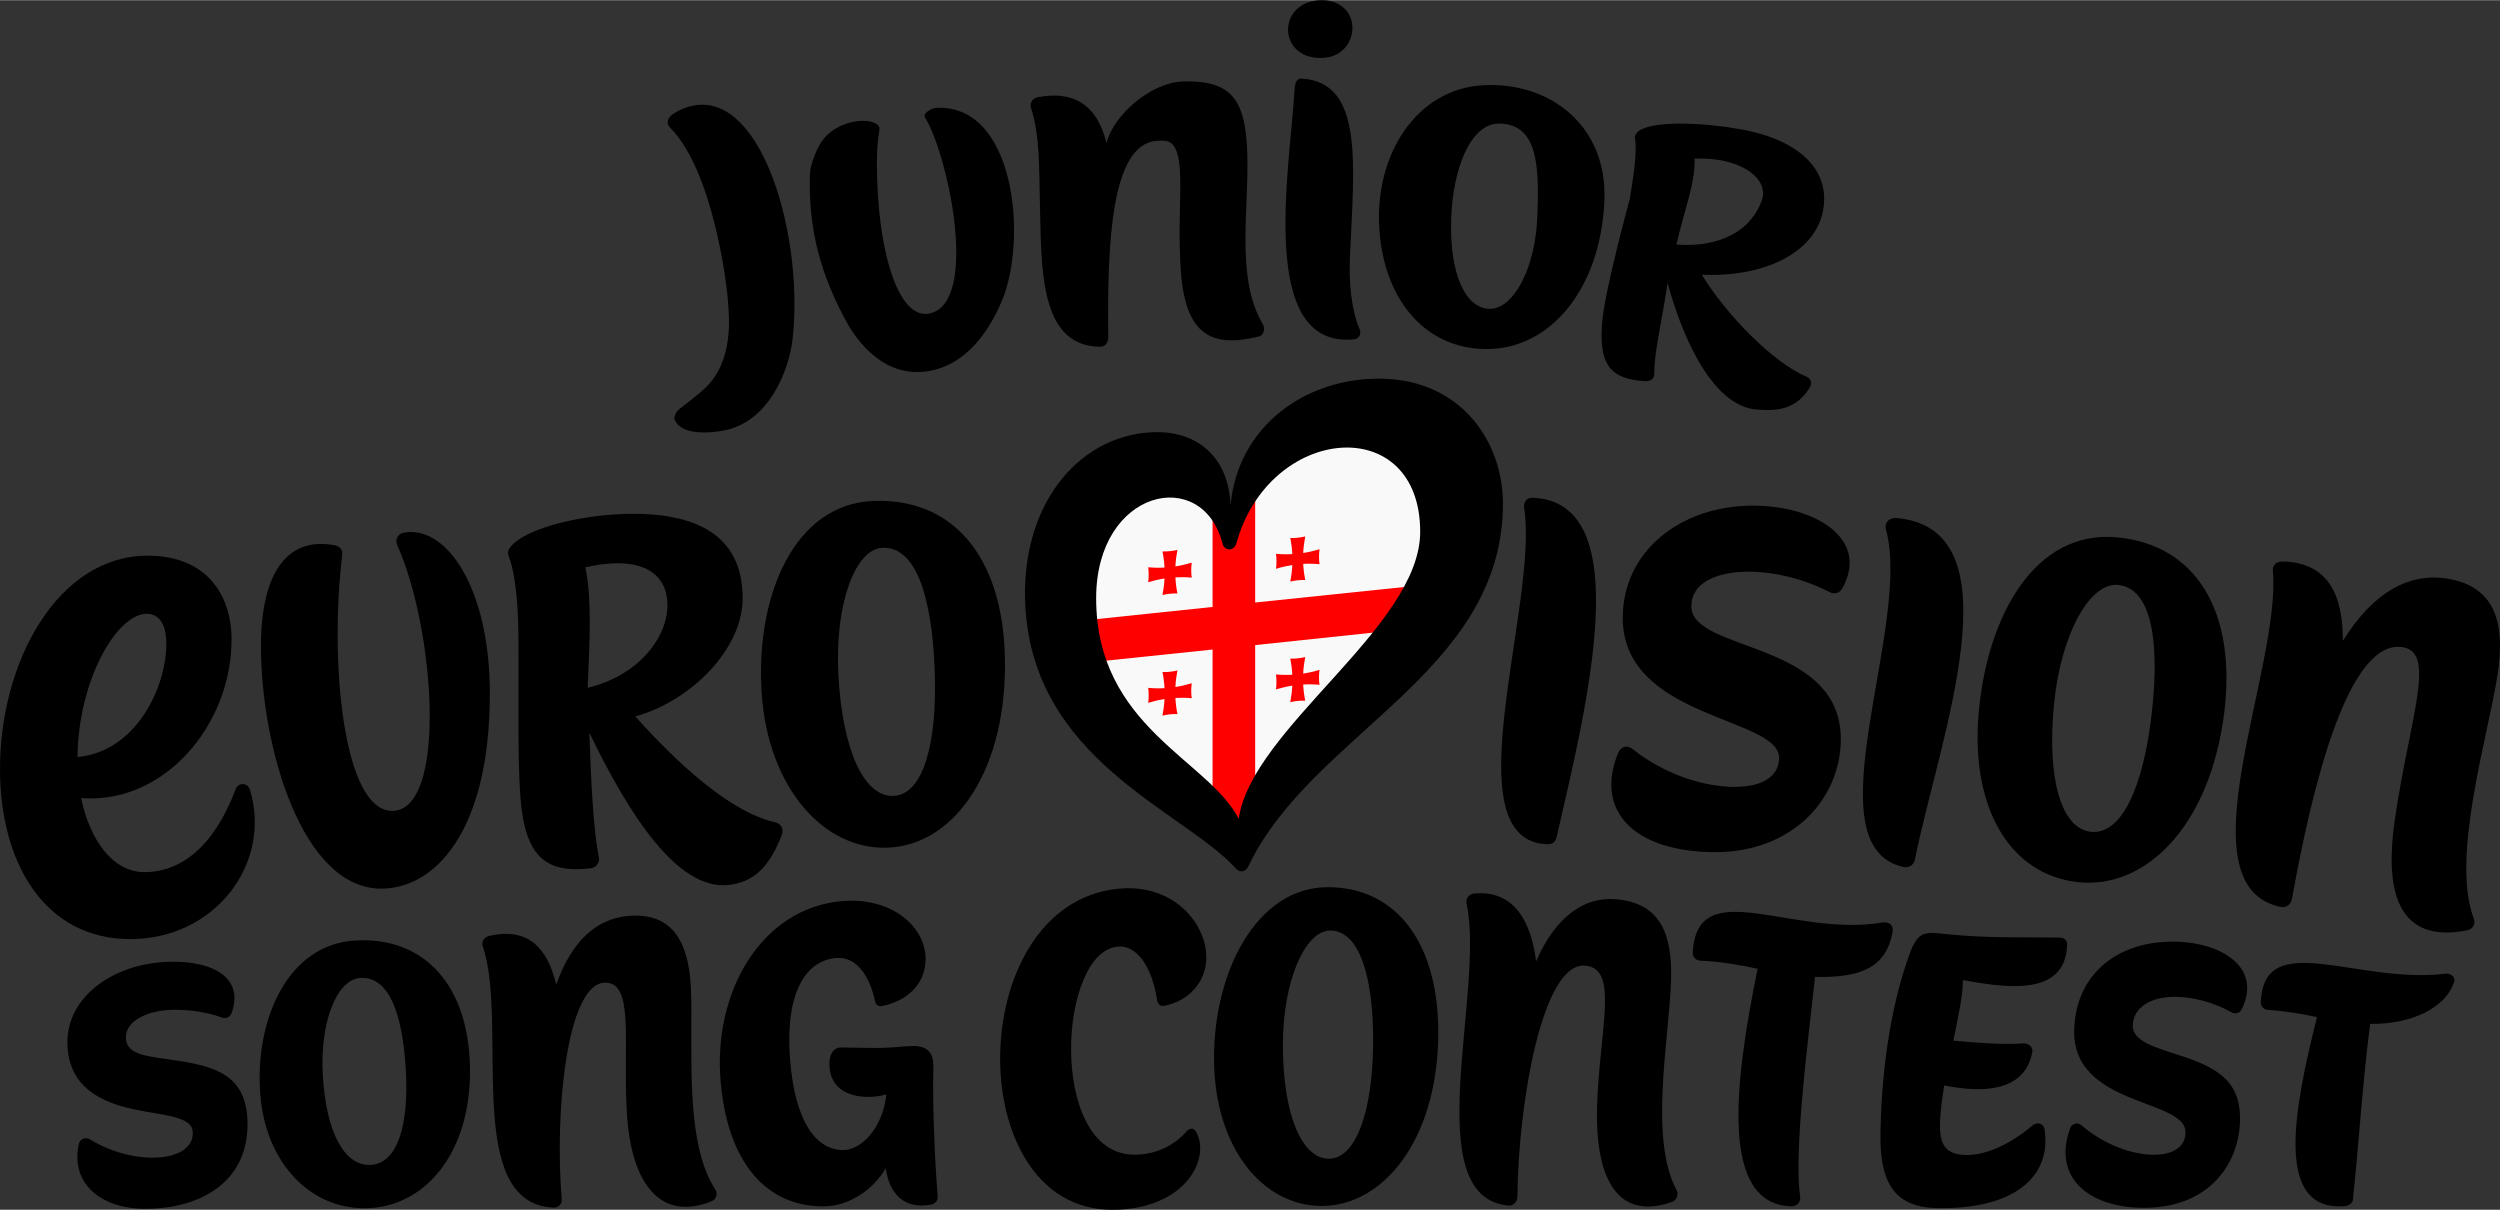 <svg xmlns="http://www.w3.org/2000/svg" xmlns:bx="https://boxy-svg.com" viewBox="0 -179.464 1185.513 573.586" width="454.555" height="219.995"><rect x="0" y="-179.464" width="1185.513" height="573.586" fill="#333333" stroke="none"/><g style=""><path class="cls-1" d="M180.78,241.84c25.37,0,51.51-26.98,51.51-92.58,0-49.4-20.2-79.71-40.59-76.26-3.6.61-4.26,3.81-3.37,5.8,18.04,40.25,23.87,126.18-2.39,126.18-23.12,0-29.8-70.36-23.68-121.22.35-2.91-1.32-4.32-3.69-4.77-22.59-4.22-34.82,13.51-34.82,47.88,0,47.32,19.26,114.97,57.03,114.97Z" style=""/><path class="cls-1" d="M733.62,220.78c2.22.09,3.94-.85,4.53-3.36,14.64-63.47,38.43-159.03-11.37-160.93-2.95-.1-4.44,2.17-3.99,4.94,6.93,45.36-35,157.74,10.83,159.35Z" style=""/><path class="cls-1" d="M902.75,231.6c2.4.53,4.77-.98,5.26-3.36,11.32-56.57,50.1-157.24-8.86-162.16-3.29-.26-5.71,2.39-4.84,5.41,12.63,45.34-36.5,150.43,8.43,160.11Z" style=""/><path class="cls-1" d="M476.5,131.26c-1.34-47.72-25.33-74.93-62.74-73.23-37.45,1.74-55.48,45.35-52.6,90.67,2.88,45.35,29.61,75.1,60.15,73.7,31.79-1.47,56.68-37.36,55.2-91.14ZM423.76,197.86c-14.06.63-24.34-21.73-26.21-57.69-1.7-32.47,7.67-59.36,20.92-59.95,15.89-.71,23.42,23.08,24.76,57.89,1.33,34.82-5.41,59.12-19.47,59.75Z" style=""/><path class="cls-1" d="M1159.4,94.67c-16.45-2.26-33.5,5.73-48.4,29.66.08-21.65-6.96-37.18-28.6-37.63-3.16-.06-4.84,2.06-4.59,4.66,3.98,46.03-44.12,149.27,3.76,159.17,2.52.53,4.82-1.21,5.27-3.72,10.02-55.68,26.95-123.14,52.38-119.5,16.4,2.38,3.47,33.39-3.61,82.06-4.54,31.44-.08,58.77,33.98,52.32,3.39-.63,4.39-3.23,3.44-5.77-10.83-28.7,6.52-85.24,11.25-115.02,3.69-23.51.12-42.79-24.88-46.22Z" style=""/><path class="cls-1" d="M985.45,238.78c32.29,3.41,62.59-26.9,69.28-80.29,5.92-47.36-12.81-79.61-50.76-83.22-39.35-3.74-61.6,37.74-65.65,82.96-4.06,45.27,14.82,77.13,47.14,80.54ZM974.08,153.87c3.24-32.36,16.73-57.22,30.18-56.05,15.91,1.38,20.05,26.41,16.09,61.02-3.96,34.62-14.13,57.45-28.69,56.06-14.26-1.36-21.17-25.21-17.58-61.04Z" style=""/><path class="cls-1" d="M245.84,122.46c.26,27.48-.56,57.18,1,76.71,2.23,27.76,12.25,35.62,33.42,32.98,2.5-.31,4.23-2.68,3.73-5.16-2.56-12.66-3.71-34.92-4.52-59.11,18.51,38.39,41.64,74.81,65.94,72.24,12.23-1.29,19.66-8.94,25.33-23.8.93-2.44-.03-5.23-3.12-5.92-21.73-4.9-46.93-28.55-66.37-50.22,26.42-7.3,50.92-31.97,50.92-55.97s-14.07-40.13-52.08-40.13c-21.39,0-50.35,6.06-58.21,15.91-.97,1.21-1.22,2.81-.66,4.23,1.8,4.56,4.41,14.62,4.63,38.24ZM278.67,146.61c1-21.87,2.04-42.37-1.1-57.14,27.16-6.11,38.68,3.1,38.94,17.49.27,14.86-12.69,33.54-37.84,39.65Z" style=""/><path class="cls-1" d="M813.41,224.54c36.76,0,59.59-25.51,59.51-53.74-.12-46.87-70.87-40.91-70.87-62.87,0-11.21,12.08-16.48,27.62-16.39,11.84.06,25.71,3.38,37.83,9.64,2.43,1.25,4.81.65,6.2-1.88,2.06-3.76,3.39-7.75,3.39-12,0-16.47-21.58-27.08-45.75-27.08-34.85,0-61.83,22-61.83,53.2,0,48.07,74.14,46.93,74.14,66.39,0,7.43-5.9,13.78-21.13,13.78s-33.83-6.33-48.3-17.92c-2.81-2.26-5.77-.96-6.93,1.89-11.33,27.86,8.21,46.97,46.13,46.98Z" style=""/><path class="cls-1" d="M111.76,194.71c-10.56,27.88-26.46,39.25-43.16,39.32-15.26.06-26.1-15.57-30.13-35.13,39.53,3.06,71.33-34.81,71.33-75.13,0-21.34-11.94-39.82-39.78-39.82C27.55,83.96,0,133.95,0,185.12c0,44.79,21.35,80.65,61.77,80.65s67.2-36.02,56.81-70.69c-1.08-3.59-5.51-3.81-6.82-.37ZM69.59,111.51c6.05,0,9.3,5.4,9.3,14.08,0,21.16-14.63,51.41-42.13,53.83.37-36.54,18.65-67.91,32.83-67.91Z" style=""/><path class="cls-1" d="M980.24,268.27c.04-1.89-1.45-3.19-3.43-3.22-19.5-.28-33.64.37-53.66-1.62-9.35-.93-12.99-2.01-17.04,7.83-10.89,29-13.99,62.62-14.39,86.27-.36,22.36,5.57,35.3,26.48,35.79,38.39.89,54.92-16.14,51.27-37.63-.44-2.55-3.53-3.31-5.48-1.67-12.12,10.24-23.73,14.55-32.53,14.11-13.18-.67-12.98-10.24-9.53-32.96,31.69,6.31,40.02-5.48,41.8-16.01.34-2-1.45-4.16-4.65-3.92-9.01.7-21.62-.29-32.8-1.28,2.91-14.12,4.47-21.66,4.53-28.75,18.45,3.27,48.88,8.78,49.42-16.94Z" style=""/><path class="cls-1" d="M892.85,257.87c-42.9,7.31-87.73-23.43-90.13,13.9-.17,2.64,1.39,4.15,3.82,4.25,10.33.43,18.69,2.13,26.93,3.82-10.78,52.93-18.43,112.07,16.25,112.64,2.43.05,4.31-2.18,3.94-4.59-3.02-19.43,3.01-68.26,7.04-104.2,21.81.54,33.72-4.5,36.76-21.26.58-3.21-1.64-5.04-4.6-4.56Z" style=""/><path class="cls-1" d="M1159.63,282.18c-42.06,5.09-86.06-21.95-87.56,13.47-.08,1.88,1.32,3.55,3.46,3.7,9.94.7,16.88,2.1,23.19,3.42-10.96,43.83-20.53,92.5,13.34,89.62,2.35-.19,4.15-2.19,3.76-4.13,2.3-19.57,4.44-54.33,8.12-82.28,19.6.26,36.03-7.63,39.87-20.09.63-2.04-1.53-4-4.18-3.72Z" style=""/><path class="cls-1" d="M629.68,241.15c-33.74-.04-54.29,40.15-53.98,81.89.3,41.78,23.12,69.24,51,69.28,29.03,0,54.4-30.72,55.33-79.8.81-43.55-19-71.33-52.34-71.37ZM651.14,316.01c-.36,31.95-8.26,53.93-21.06,53.9-12.81-.04-21.76-21.06-21.73-54.17.02-29.91,10.43-53.94,22.39-54.02,14.02-.09,20.76,22.35,20.41,54.29Z" style=""/><path class="cls-1" d="M327.6,288.49c-1.06-21.02-8.55-35.99-30.55-33.6-14.1,1.54-25.84,11.45-33.29,32.51-4.04-17.06-13.04-27.5-31.82-23.13-2.32.53-3.74,2.74-3.04,4.74,12.46,36.66-9.74,122.28,33.64,124.11,2.29.1,4.02-1.76,3.84-3.94-3.46-41.54,2.44-101.12,19.87-102.7,14.97-1.2,8.99,28.05,11.05,62.34,1.71,28.48,13.15,51.88,40.08,41.32,2.24-.88,3.16-3.59,1.82-5.62-15.13-22.89-10.29-69.48-11.6-96.04Z" style=""/><path class="cls-1" d="M792.41,285.93c.76-21.55-4.33-37.53-26.7-39.1-14.18-.99-27.86,7.8-37.27,29.46-2.44-18.82-10.36-33.95-29.5-32.12-2.36.23-3.99,2.45-3.48,4.77,8.93,41.71-23.62,139.37,19.88,143.18,2.3.2,4.2-1.73,4.23-4.08.41-45.04,11.92-110.77,31.77-109.69,16.72.85,7.13,29.94,6,66.79-.91,30.16,7.44,54.96,35.39,45.33,2.32-.79,3.49-3.49,2.33-5.63-13.11-24.21-3.62-71.52-2.65-98.91Z" style=""/><path class="cls-1" d="M530.91,269.28c8.02-.16,15.31,8.99,17.87,25.73.25,1.67,1.69,2.69,2.99,2.45,11.9-2.16,20.13-11.31,20.26-22.66.18-16.02-14.42-33.64-38.01-33.15-77.27,2.57-79.85,153.04-6.22,152.47,34.25-.21,46.46-24.23,39.45-36.83-1.33-2.38-3.23-1.91-4.87-.03-5.48,6.31-14.64,11.03-25.25,10.73-40.4-1.11-35.42-97.96-6.22-98.7Z" style=""/><path class="cls-1" d="M442.61,326.4c.13-5.39-1.62-9.94-9.52-9.94-3.78,0-9.52.92-17.41.92-8.43,0-11.7-.23-16.78-.23-3.61,0-5.56,3.09-5.59,7.65-.12,15.57,16.12,17.66,27.03,14.64-1.78,16.17-12.04,26.37-20.45,26.37-13.37,0-22.86-14.35-25.16-42.16-2.8-33.75,8.12-48.07,22.19-48.94,7.57-.45,14.82,5.64,18.13,20.82.33,1.51,1.72,2.28,2.95,2.04,11.66-2.25,20.92-10.06,20.92-22.39,0-15.27-15.82-29.07-38.78-27.51-39.24,2.88-62.3,43.57-58.36,86.16,3.66,40.14,23.33,59.16,49.49,58.66,11.16-.24,22.79-7.63,28.75-18.08,1.6,11.62,8.4,19.82,21.65,17.23,1.9-.37,3.17-1.96,3-3.97-1.29-15.19-2.54-42.67-2.07-61.28Z" style=""/><path class="cls-1" d="M1030.9,266.97c-28.54-.23-47.3,17.18-47.3,43.04,0,18.78,15.43,26.71,29.61,32.19,12.04,4.65,23.17,7.92,23.17,15.14,0,15.73-29.76,13.7-49.29-3.26-1.81-1.58-4.62-.88-5.44,1.4-8.6,24.02,9.67,37.72,34.95,37.72,31.82,0,45.65-21.85,45.65-42.44,0-18.04-11.37-24.35-29.25-30.05-11.33-3.61-21.63-6.75-21.63-13.64,0-9.04,8.81-13.91,19.62-13.91,8.71,0,18.33,2.34,27.31,7.39,1.69.95,3.83.29,4.71-1.46,1.83-3.62,2.61-7.02,2.61-10.15,0-13.93-16.64-21.83-34.73-21.97Z" style=""/><path class="cls-1" d="M168.47,266.42c-31.57,1.8-47.33,36.57-45.15,71.51,2.19,35.03,25.16,56.95,52.1,55.41,28.06-1.6,49.49-28.99,47.31-70.48-1.94-36.84-22.69-58.23-54.26-56.44ZM175.85,372.84c-12.32.7-21.24-14.96-22.78-42.73-1.39-25.08,6.61-45.26,17.85-45.9,13.48-.77,19.96,16.62,21.53,43.66,1.56,26.87-4.28,44.27-16.6,44.97Z" style=""/><path class="cls-1" d="M83.76,323.37c-13.18-2.07-24.07-2.25-24.07-10.97,0-8.15,10.85-13.1,22.96-13.1,7.26,0,15.31.99,22.65,3.69,1.78.66,3.79-.24,4.44-1.99,6.73-18.15-11.19-25.91-32.93-24.29-25.48,1.9-45.96,18.04-44.82,39.75.82,15.65,10.23,25.57,31.66,30.08,13.89,2.92,27.19,3.19,27.73,10.48,1.1,14.71-27.46,16.83-48.79,3.69-1.98-1.22-4.65-.19-5.16,2.03-4.2,18.27,9.64,30.94,31.65,30.94,23.43,0,48.3-10.87,48.3-40.22,0-23.43-15.77-27.31-33.61-30.12Z" style=""/></g><g transform="matrix(1, 0, 0, 1, -86.237, -730.99)"><title>Junior</title><path class="cls-1" d="M 711.482 714.188 C 713.691 714.431 715.565 712.73 715.093 710.195 C 713.132 699.67 714.687 687.236 717.814 675.119 C 728.643 633.16 741.423 595.844 712.847 588.053 C 710 587.277 708.973 590.449 708.232 593.156 C 698.48 628.787 665.589 709.143 711.482 714.188 Z" style="stroke-width: 1;" transform="matrix(0.978, -0.207, 0.207, 0.978, -115.366, 161.15)"/><path class="cls-1" d="M 483.453 613.718 C 480.662 606.293 467.8 606.988 460.265 608.372 C 438.333 612.401 429.043 637.465 427.441 651.839 C 421.631 703.971 445.045 779.916 482.541 759.493 C 486.641 757.26 488.009 754.536 485.214 751.675 C 465.507 731.506 458.76 679.349 458.122 670.137 C 457.643 663.223 454.919 641.444 469.21 628.252 C 471.863 625.803 477.468 621.318 481.146 618.555 C 483.29 616.944 483.653 614.251 483.453 613.718 Z" style="" transform="matrix(-1, 0, 0, -1, 889.535, 1363.995)"/><path class="cls-1" d="M 609.367 614.324 C 606.476 608.985 594.257 587.8 572.25 590.124 C 552.385 592.222 540.981 610.019 535.112 624.375 C 523.315 653.23 529.023 716.916 566.363 715.235 C 568.653 715.132 573.01 712.686 571.87 710.819 C 560.977 692.971 547.267 628.188 567.022 618.641 C 581.878 611.462 591.946 639.066 594.108 673.35 C 595.884 701.502 592.576 704.294 593.626 706.298 C 595.903 710.645 609.965 710.352 618.365 702.242 C 623.068 697.701 626.242 687.918 626.377 684.328 C 627.406 656.909 620.685 635.229 609.367 614.324 Z" style="" transform="matrix(-1, 0, 0, -1, 1096.709, 1317.815)"/><path class="cls-1" d="M 681.579 624.101 C 682.339 602.551 676.553 593.223 654.183 591.653 C 640.003 590.663 620.229 603.537 615.45 617.047 C 613.01 598.227 602.172 590.347 585.076 591.986 C 582.716 592.212 581.086 594.436 581.596 596.756 C 584.48 610.227 582.376 625.572 581.121 641.753 C 578.8 671.672 573.3 709.48 602.504 712.673 C 604.799 712.924 606.521 710.934 606.734 708.593 C 610.774 664.23 617.626 617.554 639.279 618.379 C 642.594 618.505 645.066 618.812 646.514 620.799 C 652.375 628.841 645.081 651.819 644.175 681.368 C 643.265 711.527 655.146 718.828 677.753 715.642 C 680.18 715.3 681.219 712.13 680.194 709.922 C 669.002 685.811 680.609 651.491 681.579 624.101 Z" style="" transform="matrix(0.995, -0.104, 0.104, 0.995, -65.592, 69.419)"/><path class="cls-1" d="M 702.192 577.57 C 712.373 579.619 718.56 572.776 719.718 566.291 C 720.956 559.358 716.849 552.506 707.796 550.75 C 698.005 548.851 690.864 554.119 689.496 561.611 C 688.471 567.221 691.164 575.35 702.192 577.57 Z" style="stroke-width: 1;" transform="matrix(0.978, -0.207, 0.207, 0.978, -93.542, 159.414)"/><path class="cls-1" d="M 789.466 591.86 C 757.896 593.66 738.114 624.758 740.294 659.698 C 742.484 694.728 763.482 718.414 793.839 716.874 C 821.908 715.45 845.091 688.425 847.04 646.924 C 848.73 610.938 821.036 590.07 789.466 591.86 Z M 792.517 697.894 C 781.495 697.62 773.343 682.103 774.425 654.311 C 775.306 631.665 783.479 609.375 797.791 610.034 C 815.183 610.835 816.216 629.252 815.265 653.856 C 814.269 679.616 803.539 698.168 792.517 697.894 Z" style="stroke-width: 1;"/><path class="cls-1" d="M 859.06 645.857 C 859.06 645.857 847.642 687.751 846.127 702.939 C 843.983 724.529 849.897 731.268 866.492 732.182 C 868.45 732.292 870.783 731.393 870.744 728.407 C 870.613 718.345 874.268 704.336 877.005 685.68 C 885.866 717.679 900.53 744.292 919.514 745.693 C 929.069 746.402 938.102 745.665 944.512 735.061 C 945.563 733.319 945.214 731.048 942.942 730.089 C 926.964 723.317 905.122 701.002 893.227 681.691 C 922.789 683.043 946.955 671.362 950.741 651.299 C 954.21 632.919 940.756 617.994 911.618 612.724 C 895.221 609.754 871.523 608.386 863.625 613.324 C 862.603 613.963 861.285 615.652 861.516 616.822 C 862.264 620.562 862.17 627.723 859.06 645.857 Z M 881.205 667.403 C 885.007 650.777 890.171 638.424 889.816 626.655 C 911.484 625.745 925.584 636.168 921.635 646.662 C 915.044 664.177 896.933 668.637 881.205 667.403 Z" style="stroke-width: 0.779;"/></g><defs/><g id="LOGO_LAYER" transform="matrix(1.235, 0, 0, 1.235, 608.357, -5.638)"><path class="cls-1" d="M 20.612 25.921 C 1.33 26.102 -16.662 58.846 -19.034 63.922 C -32.988 44.166 -74.014 38.533 -79.178 85.884 C -82.393 127.103 -16.656 176.476 -16.656 176.476 C -14.607 177.412 57.11 92.772 59.41 79.085 C 69.196 46.424 39.688 25.744 20.612 25.921 Z" id="path4" style="fill: rgb(249, 249, 249);"/><path class="cls-2" d="M -10.653 47.621 C -13.563 51.685 -24.845 60.367 -27.004 57.734 L -27.004 92.232 L -78.432 97.618 L -75.416 113.634 L -27.004 108.583 L -27.004 166.717 C -22.2 180.677 -13.126 183.864 -10.641 162.295 L -10.641 106.874 L 44.092 101.083 L 56.696 83.516 L -10.641 90.523 L -10.641 47.621 L -10.653 47.621 Z" id="path5" style="fill: rgb(255, 0, 0);"/><path class="cls-2" d="M 3.608 122.452 C 3.504 124.565 3.238 126.69 2.823 128.803 C 4.728 128.352 6.668 128.145 8.573 128.202 C 8.158 126.17 7.892 124.103 7.788 122.013 C 9.89 121.898 11.98 121.932 14.058 122.128 C 13.804 120.246 13.804 118.318 14.058 116.378 C 11.98 117.013 9.89 117.498 7.788 117.821 C 7.892 115.708 8.158 113.583 8.573 111.47 C 6.668 111.921 4.728 112.128 2.823 112.071 C 3.238 114.103 3.504 116.17 3.608 118.26 C 1.506 118.376 -0.584 118.341 -2.662 118.145 C -2.408 120.027 -2.408 121.955 -2.662 123.895 C -0.584 123.26 1.506 122.775 3.608 122.452 Z" id="path6" style="fill: rgb(255, 0, 0);"/><path class="cls-2" d="M -35.006 121.528 C -37.085 122.163 -39.175 122.648 -41.276 122.971 C -41.173 120.858 -40.907 118.734 -40.491 116.62 C -42.397 117.071 -44.337 117.279 -46.242 117.221 C -45.826 119.253 -45.561 121.32 -45.457 123.41 C -47.558 123.526 -49.648 123.491 -51.727 123.295 C -51.473 125.177 -51.473 127.105 -51.727 129.045 C -49.648 128.41 -47.558 127.925 -45.457 127.602 C -45.561 129.715 -45.826 131.84 -46.242 133.953 C -44.337 133.503 -42.397 133.295 -40.491 133.352 C -40.907 131.32 -41.173 129.253 -41.276 127.163 C -39.175 127.048 -37.085 127.082 -35.006 127.279 C -35.26 125.396 -35.26 123.468 -35.006 121.528 Z" id="path7" style="fill: rgb(255, 0, 0);"/><path class="cls-2" d="M 7.8 71.505 C 7.904 69.392 8.169 67.267 8.585 65.154 C 6.68 65.604 4.74 65.812 2.834 65.754 C 3.25 67.787 3.516 69.854 3.619 71.944 C 1.518 72.059 -0.572 72.025 -2.651 71.828 C -2.397 73.711 -2.397 75.639 -2.651 77.579 C -0.572 76.944 1.518 76.47 3.619 76.136 C 3.516 78.249 3.25 80.373 2.834 82.487 C 4.74 82.036 6.68 81.828 8.585 81.886 C 8.169 79.854 7.904 77.787 7.8 75.697 C 9.901 75.581 11.991 75.616 14.07 75.812 C 13.816 73.93 13.816 72.002 14.07 70.062 C 11.991 70.697 9.901 71.182 7.8 71.505 Z" id="path8" style="fill: rgb(255, 0, 0);"/><path class="cls-2" d="M -41.276 76.667 C -41.173 74.554 -40.907 72.429 -40.491 70.316 C -42.397 70.766 -44.337 70.974 -46.242 70.916 C -45.826 72.948 -45.561 75.015 -45.457 77.105 C -47.558 77.221 -49.648 77.186 -51.727 76.99 C -51.473 78.872 -51.473 80.801 -51.727 82.741 C -49.648 82.105 -47.558 81.62 -45.457 81.297 C -45.561 83.41 -45.826 85.535 -46.242 87.648 C -44.337 87.198 -42.397 86.99 -40.491 87.048 C -40.907 85.015 -41.173 82.948 -41.276 80.858 C -39.175 80.743 -37.085 80.778 -35.006 80.974 C -35.26 79.092 -35.26 77.163 -35.006 75.223 C -37.085 75.858 -39.175 76.343 -41.276 76.667 Z" id="path9" style="fill: rgb(255, 0, 0);"/></g><path class="cls-1" d="M 586.123 232.377 C 587.993 234.418 590.722 233.918 591.982 231.267 C 621.879 168.176 712.696 139.64 712.696 59.252 C 712.696 30.036 693.028 0.7 655.213 0.02 C 619.218 -0.63 586.913 22.557 583.544 60.092 C 582.533 36.325 566.946 25.367 548.968 25.367 C 513.603 25.367 484.637 57.293 486.097 105.335 C 488.527 180.895 561.167 204.701 586.123 232.377 Z M 579.704 78.199 C 580.664 81.969 585.263 81.839 586.303 78.109 C 601.871 21.678 673.461 15.509 673.461 72.65 C 673.461 117.763 593.502 165.897 587.413 208.721 C 572.945 180.625 519.802 165.197 519.802 104.126 C 519.802 52.153 570.336 41.234 579.704 78.199 Z" style="stroke-width: 1;" id="object-0"/></svg>